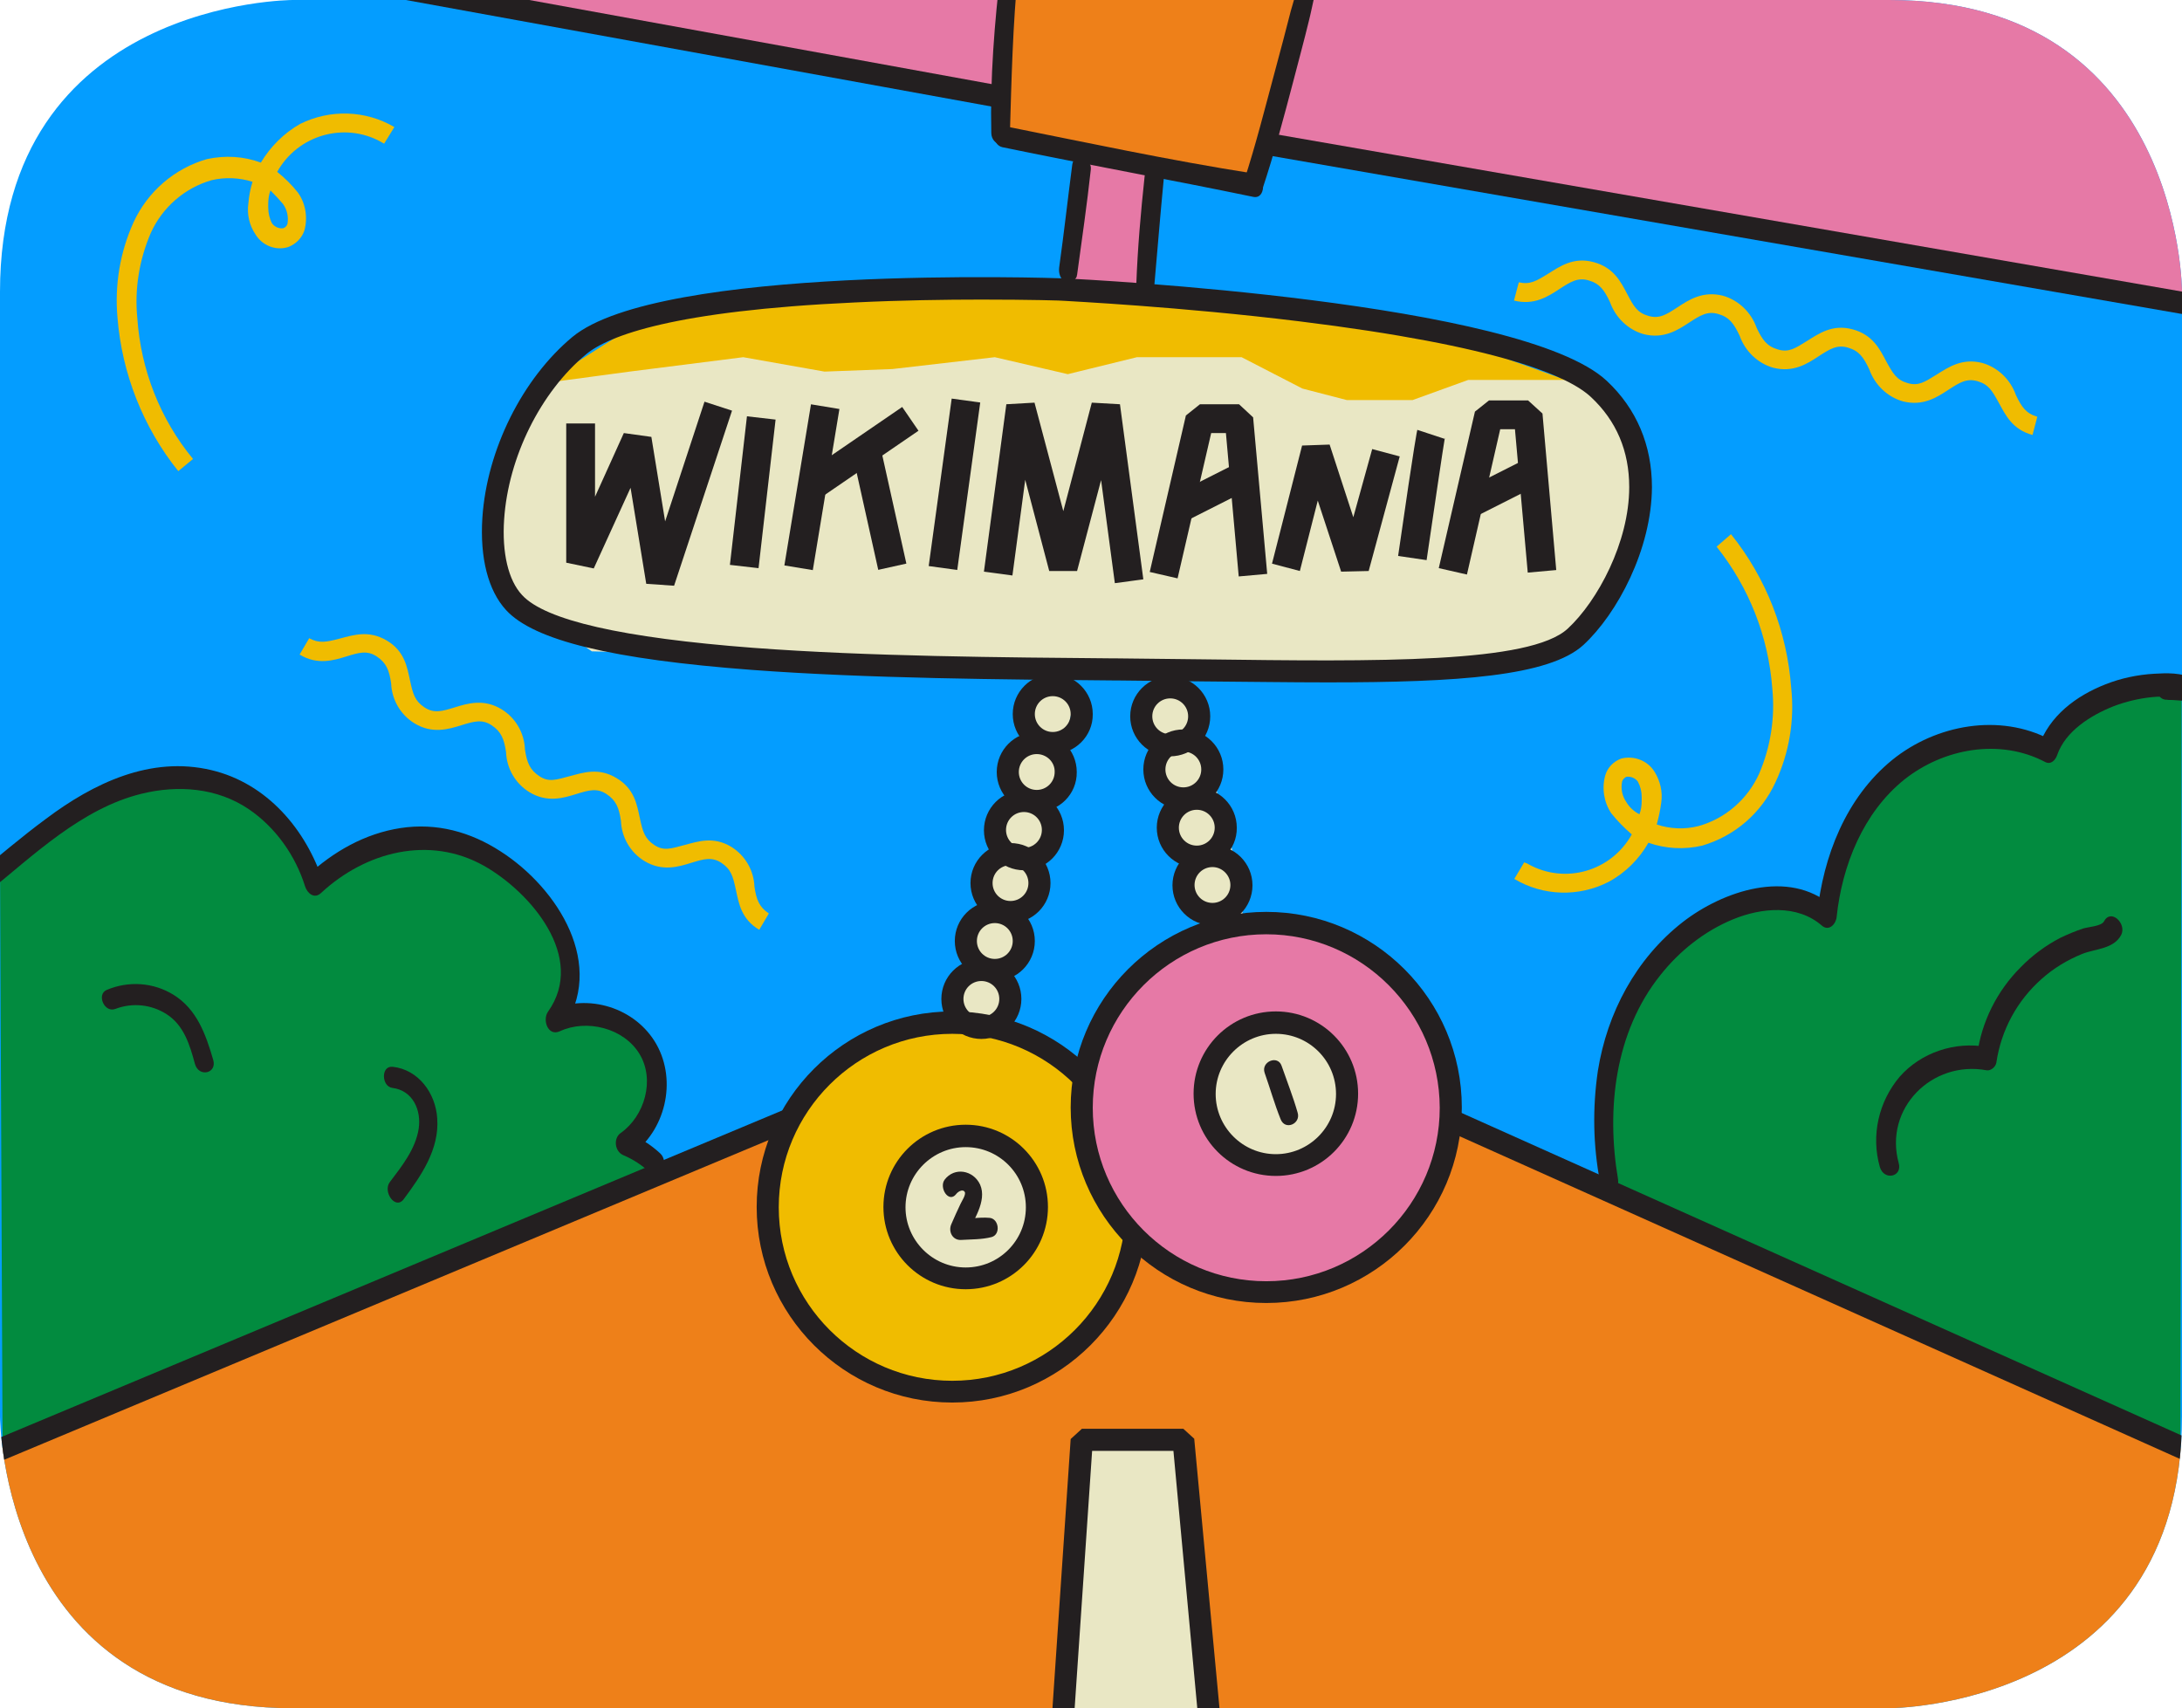 <?xml version="1.0" encoding="utf-8"?>
<!-- Generator: Adobe Illustrator 24.3.0, SVG Export Plug-In . SVG Version: 6.00 Build 0)  -->
<svg version="1.1" id="Layer_1" xmlns="http://www.w3.org/2000/svg" xmlns:xlink="http://www.w3.org/1999/xlink" x="0px" y="0px"
	 viewBox="0 0 681.7 533.7" style="enable-background:new 0 0 681.7 533.7;" xml:space="preserve">
<style type="text/css">
	.st0{fill:#E9E7C4;}
	.st1{clip-path:url(#SVGID_2_);}
	.st2{fill:#028B3F;}
	.st3{fill:#231F20;}
	.st4{fill:#6C2E0D;}
	.st5{fill:#0154D5;}
	.st6{fill:#F0BC00;}
	.st7{fill:#DC0816;}
	.st8{fill:#EAA765;}
	.st9{fill:#E679A6;}
	.st10{fill:#F2D2AF;}
	.st11{fill:#025BC7;}
	.st12{fill:#EE6807;}
	.st13{fill:#C4681F;}
	.st14{fill:#E7E5C2;}
	.st15{fill:#FF2000;stroke:#000000;stroke-width:15.362;stroke-miterlimit:10;}
	.st16{clip-path:url(#SVGID_4_);}
	.st17{clip-path:url(#SVGID_6_);}
	.st18{clip-path:url(#SVGID_8_);}
	.st19{fill:#5B1A0E;}
	.st20{clip-path:url(#SVGID_10_);}
	.st21{fill:#0491FF;}
	.st22{clip-path:url(#SVGID_12_);}
	.st23{fill:none;stroke:#5B1A0E;stroke-width:6.385;stroke-miterlimit:10;}
	.st24{clip-path:url(#SVGID_14_);}
	.st25{fill:#FFFFFF;}
	.st26{fill:none;stroke:#000000;stroke-width:0;stroke-linecap:round;stroke-linejoin:round;}
	.st27{clip-path:url(#SVGID_16_);fill:#F0BC00;}
	.st28{clip-path:url(#SVGID_18_);}
	.st29{clip-path:url(#SVGID_20_);fill:#028B3F;}
	.st30{clip-path:url(#SVGID_22_);}
	.st31{clip-path:url(#SVGID_24_);}
	.st32{clip-path:url(#SVGID_26_);}
	.st33{clip-path:url(#SVGID_28_);}
	.st34{clip-path:url(#SVGID_30_);}
	.st35{clip-path:url(#SVGID_32_);fill:#F0BC00;}
	.st36{clip-path:url(#SVGID_34_);fill:#DC0816;}
	.st37{clip-path:url(#SVGID_36_);}
	.st38{clip-path:url(#SVGID_38_);}
	.st39{clip-path:url(#SVGID_40_);}
	.st40{clip-path:url(#SVGID_42_);}
	.st41{fill:#1026B0;}
	.st42{clip-path:url(#SVGID_44_);}
	.st43{clip-path:url(#SVGID_46_);}
	.st44{clip-path:url(#SVGID_48_);}
	.st45{clip-path:url(#SVGID_50_);}
	.st46{clip-path:url(#SVGID_52_);}
	.st47{clip-path:url(#SVGID_54_);}
	.st48{clip-path:url(#SVGID_56_);}
	.st49{clip-path:url(#SVGID_58_);}
	.st50{clip-path:url(#SVGID_60_);fill:#5B1A0E;stroke:#000000;stroke-width:3.855;stroke-miterlimit:10;}
	.st51{clip-path:url(#SVGID_62_);}
	.st52{clip-path:url(#SVGID_64_);}
	.st53{clip-path:url(#SVGID_66_);}
	.st54{clip-path:url(#SVGID_68_);}
	.st55{clip-path:url(#SVGID_70_);fill:#028B3F;}
	.st56{clip-path:url(#SVGID_72_);}
	.st57{clip-path:url(#SVGID_74_);}
	.st58{clip-path:url(#SVGID_76_);}
	.st59{clip-path:url(#SVGID_78_);}
	.st60{clip-path:url(#SVGID_80_);}
	.st61{clip-path:url(#SVGID_82_);}
	.st62{clip-path:url(#SVGID_84_);}
	.st63{clip-path:url(#SVGID_86_);}
	.st64{clip-path:url(#SVGID_88_);}
	.st65{clip-path:url(#SVGID_90_);}
	.st66{clip-path:url(#SVGID_92_);}
	.st67{clip-path:url(#SVGID_94_);}
	.st68{clip-path:url(#SVGID_96_);}
	.st69{clip-path:url(#SVGID_98_);}
	.st70{clip-path:url(#SVGID_100_);fill:#E679A6;}
	.st71{clip-path:url(#SVGID_102_);fill:#1026B0;}
	.st72{clip-path:url(#SVGID_104_);}
	.st73{clip-path:url(#SVGID_106_);}
	.st74{clip-path:url(#SVGID_108_);}
	.st75{clip-path:url(#SVGID_110_);}
	.st76{clip-path:url(#SVGID_112_);}
	.st77{clip-path:url(#SVGID_114_);}
	.st78{clip-path:url(#SVGID_116_);}
	.st79{clip-path:url(#SVGID_118_);}
	.st80{clip-path:url(#SVGID_120_);fill:#F0BC00;}
	.st81{clip-path:url(#SVGID_122_);}
	.st82{clip-path:url(#SVGID_124_);}
	.st83{clip-path:url(#SVGID_126_);}
	.st84{clip-path:url(#SVGID_128_);fill:#E679A6;}
	.st85{clip-path:url(#SVGID_130_);}
	.st86{clip-path:url(#SVGID_132_);}
	.st87{clip-path:url(#SVGID_134_);}
	.st88{clip-path:url(#SVGID_136_);}
	.st89{clip-path:url(#SVGID_138_);}
	.st90{clip-path:url(#SVGID_140_);}
	.st91{clip-path:url(#SVGID_142_);}
	.st92{clip-path:url(#SVGID_144_);}
	.st93{clip-path:url(#SVGID_146_);}
	.st94{clip-path:url(#SVGID_148_);}
	.st95{clip-path:url(#SVGID_150_);}
	.st96{clip-path:url(#SVGID_152_);}
	.st97{clip-path:url(#SVGID_154_);}
	.st98{clip-path:url(#SVGID_156_);}
	.st99{clip-path:url(#SVGID_158_);}
	.st100{clip-path:url(#SVGID_160_);}
	.st101{clip-path:url(#SVGID_162_);}
	.st102{clip-path:url(#SVGID_164_);}
	.st103{clip-path:url(#SVGID_166_);}
	.st104{clip-path:url(#SVGID_168_);}
	.st105{clip-path:url(#SVGID_170_);}
	.st106{clip-path:url(#SVGID_172_);}
	.st107{clip-path:url(#SVGID_174_);}
	.st108{clip-path:url(#SVGID_176_);}
	.st109{clip-path:url(#SVGID_178_);}
	.st110{clip-path:url(#SVGID_180_);fill:#F0BC00;}
	.st111{clip-path:url(#SVGID_182_);}
	.st112{clip-path:url(#SVGID_184_);fill:#DC0816;}
	.st113{clip-path:url(#SVGID_186_);}
	.st114{clip-path:url(#SVGID_188_);}
	.st115{clip-path:url(#SVGID_190_);}
	.st116{clip-path:url(#SVGID_192_);}
	.st117{clip-path:url(#SVGID_194_);}
	.st118{clip-path:url(#SVGID_196_);}
	.st119{clip-path:url(#SVGID_198_);}
	.st120{clip-path:url(#SVGID_200_);}
	.st121{clip-path:url(#SVGID_202_);}
	.st122{clip-path:url(#SVGID_204_);}
	.st123{clip-path:url(#SVGID_206_);}
	.st124{clip-path:url(#SVGID_208_);}
	.st125{clip-path:url(#SVGID_210_);}
	.st126{clip-path:url(#SVGID_212_);}
	.st127{clip-path:url(#SVGID_214_);}
	.st128{clip-path:url(#SVGID_216_);fill:#F0BC00;}
	.st129{clip-path:url(#SVGID_218_);}
	.st130{clip-path:url(#SVGID_220_);}
	.st131{clip-path:url(#SVGID_222_);}
	.st132{clip-path:url(#SVGID_224_);}
	.st133{clip-path:url(#SVGID_226_);}
	.st134{clip-path:url(#SVGID_228_);}
	.st135{clip-path:url(#SVGID_230_);}
	.st136{clip-path:url(#SVGID_232_);}
	.st137{clip-path:url(#SVGID_234_);}
	.st138{clip-path:url(#SVGID_236_);}
	.st139{clip-path:url(#SVGID_238_);}
	.st140{clip-path:url(#SVGID_240_);}
	.st141{clip-path:url(#SVGID_242_);fill:#028B3F;}
	.st142{clip-path:url(#SVGID_244_);}
	.st143{clip-path:url(#SVGID_246_);}
	.st144{clip-path:url(#SVGID_248_);}
	.st145{clip-path:url(#SVGID_250_);}
	.st146{clip-path:url(#SVGID_252_);}
	.st147{clip-path:url(#SVGID_254_);}
	.st148{clip-path:url(#SVGID_256_);}
	.st149{clip-path:url(#SVGID_258_);}
	.st150{clip-path:url(#SVGID_260_);}
	.st151{clip-path:url(#SVGID_262_);}
	.st152{clip-path:url(#SVGID_264_);}
	.st153{clip-path:url(#SVGID_266_);}
	.st154{clip-path:url(#SVGID_268_);fill:#DC0816;}
	.st155{clip-path:url(#SVGID_270_);}
	.st156{clip-path:url(#SVGID_272_);}
	.st157{clip-path:url(#SVGID_274_);}
	.st158{clip-path:url(#SVGID_276_);}
	.st159{clip-path:url(#SVGID_278_);}
	.st160{clip-path:url(#SVGID_280_);}
	.st161{clip-path:url(#SVGID_282_);}
	.st162{clip-path:url(#SVGID_284_);}
	.st163{clip-path:url(#SVGID_286_);}
	.st164{clip-path:url(#SVGID_288_);}
	.st165{clip-path:url(#SVGID_290_);}
	.st166{clip-path:url(#SVGID_292_);}
	.st167{clip-path:url(#SVGID_294_);}
	.st168{clip-path:url(#SVGID_296_);}
	.st169{clip-path:url(#SVGID_298_);}
	.st170{fill:#EE8019;}
	.st171{clip-path:url(#SVGID_300_);fill:#E7E5C2;}
	.st172{clip-path:url(#SVGID_302_);fill:#E7E5C2;}
	.st173{clip-path:url(#SVGID_304_);fill:#E7E5C2;}
	.st174{clip-path:url(#SVGID_306_);fill:#E7E5C2;}
	.st175{clip-path:url(#SVGID_308_);fill:#E7E5C2;}
	.st176{clip-path:url(#SVGID_310_);fill:#E7E5C2;}
	.st177{clip-path:url(#SVGID_312_);fill:#E7E5C2;}
	.st178{clip-path:url(#SVGID_314_);fill:#E7E5C2;}
	.st179{clip-path:url(#SVGID_316_);fill:#E7E5C2;}
	.st180{clip-path:url(#SVGID_318_);fill:#E7E5C2;}
	.st181{clip-path:url(#SVGID_320_);fill:#E7E5C2;}
	.st182{clip-path:url(#SVGID_322_);fill:#E7E5C2;}
	.st183{clip-path:url(#SVGID_324_);fill:#1026B0;}
	.st184{clip-path:url(#SVGID_326_);}
	.st185{clip-path:url(#SVGID_328_);}
	.st186{clip-path:url(#SVGID_330_);}
	.st187{clip-path:url(#SVGID_332_);}
	.st188{clip-path:url(#SVGID_334_);}
	.st189{clip-path:url(#SVGID_336_);}
	.st190{clip-path:url(#SVGID_338_);}
	.st191{clip-path:url(#SVGID_340_);}
	.st192{clip-path:url(#SVGID_342_);}
	.st193{clip-path:url(#SVGID_344_);}
	.st194{clip-path:url(#SVGID_346_);}
	.st195{clip-path:url(#SVGID_348_);}
	.st196{clip-path:url(#SVGID_350_);}
	.st197{clip-path:url(#SVGID_352_);}
	.st198{clip-path:url(#SVGID_354_);}
	.st199{clip-path:url(#SVGID_356_);}
	.st200{clip-path:url(#SVGID_358_);}
	.st201{clip-path:url(#SVGID_360_);}
	.st202{clip-path:url(#SVGID_362_);}
	.st203{clip-path:url(#SVGID_364_);}
	.st204{clip-path:url(#SVGID_366_);fill:#F0BC00;}
	.st205{clip-path:url(#SVGID_368_);}
	.st206{clip-path:url(#SVGID_370_);fill:#5B1A0E;}
	.st207{clip-path:url(#SVGID_372_);fill:#C4681F;}
	.st208{clip-path:url(#SVGID_374_);}
	.st209{clip-path:url(#SVGID_376_);}
	.st210{clip-path:url(#SVGID_378_);}
	.st211{clip-path:url(#SVGID_380_);}
	.st212{clip-path:url(#SVGID_382_);}
	.st213{clip-path:url(#SVGID_384_);}
	.st214{clip-path:url(#SVGID_386_);}
	.st215{clip-path:url(#SVGID_388_);}
	.st216{clip-path:url(#SVGID_390_);}
	.st217{clip-path:url(#SVGID_392_);}
	.st218{clip-path:url(#SVGID_394_);}
	.st219{clip-path:url(#SVGID_396_);}
	.st220{clip-path:url(#SVGID_398_);}
	.st221{clip-path:url(#SVGID_400_);}
	.st222{clip-path:url(#SVGID_402_);}
	.st223{clip-path:url(#SVGID_404_);}
	.st224{clip-path:url(#SVGID_406_);}
	.st225{fill:#049DFF;}
	.st226{clip-path:url(#SVGID_408_);}
	.st227{clip-path:url(#SVGID_410_);}
	.st228{clip-path:url(#SVGID_412_);}
	.st229{clip-path:url(#SVGID_414_);}
	.st230{clip-path:url(#SVGID_416_);}
	.st231{fill:#E679A6;stroke:#000000;stroke-width:3.044;stroke-miterlimit:10;}
	.st232{clip-path:url(#SVGID_418_);}
	.st233{clip-path:url(#SVGID_420_);}
	.st234{clip-path:url(#SVGID_422_);}
	.st235{clip-path:url(#SVGID_424_);}
	.st236{clip-path:url(#SVGID_426_);}
	.st237{clip-path:url(#SVGID_428_);}
	.st238{clip-path:url(#SVGID_430_);}
	.st239{clip-path:url(#SVGID_432_);}
	.st240{clip-path:url(#SVGID_434_);}
	.st241{fill:#FF2000;}
	.st242{clip-path:url(#SVGID_436_);}
	.st243{clip-path:url(#SVGID_438_);}
	.st244{fill:#912EDB;}
	.st245{clip-path:url(#SVGID_440_);}
	.st246{clip-path:url(#SVGID_442_);}
	.st247{clip-path:url(#SVGID_444_);}
	.st248{clip-path:url(#SVGID_446_);}
	.st249{clip-path:url(#SVGID_448_);}
	.st250{clip-path:url(#SVGID_450_);}
	.st251{clip-path:url(#SVGID_452_);}
	.st252{clip-path:url(#SVGID_454_);}
	.st253{clip-path:url(#SVGID_456_);}
	.st254{clip-path:url(#SVGID_458_);}
	.st255{clip-path:url(#SVGID_460_);}
	.st256{clip-path:url(#SVGID_462_);}
	.st257{clip-path:url(#SVGID_464_);}
	.st258{clip-path:url(#SVGID_466_);}
	.st259{clip-path:url(#SVGID_468_);}
	.st260{clip-path:url(#SVGID_470_);}
	.st261{clip-path:url(#SVGID_472_);}
	.st262{clip-path:url(#SVGID_474_);}
	.st263{clip-path:url(#SVGID_476_);}
	.st264{clip-path:url(#SVGID_478_);}
	.st265{clip-path:url(#SVGID_480_);}
	.st266{clip-path:url(#SVGID_482_);}
	.st267{clip-path:url(#SVGID_484_);}
	.st268{clip-path:url(#SVGID_486_);}
	.st269{clip-path:url(#SVGID_488_);}
	.st270{clip-path:url(#SVGID_490_);}
	.st271{clip-path:url(#SVGID_492_);}
	.st272{clip-path:url(#SVGID_494_);}
	.st273{clip-path:url(#SVGID_496_);}
	.st274{clip-path:url(#SVGID_498_);}
	.st275{clip-path:url(#SVGID_500_);}
	.st276{clip-path:url(#SVGID_502_);}
	.st277{fill:#E679A6;stroke:#000000;stroke-width:9.047;stroke-miterlimit:10;}
	.st278{clip-path:url(#SVGID_504_);}
	.st279{fill:#EABD94;}
	.st280{fill:#E2A776;}
	.st281{clip-path:url(#SVGID_506_);}
	.st282{clip-path:url(#SVGID_508_);}
	.st283{fill:#CA681F;}
	.st284{clip-path:url(#SVGID_510_);}
	.st285{fill:none;}
	.st286{fill:#711C13;}
	.st287{fill:#F4CAAE;}
	.st288{clip-path:url(#SVGID_512_);}
	.st289{clip-path:url(#SVGID_514_);}
	.st290{clip-path:url(#SVGID_516_);}
	.st291{clip-path:url(#SVGID_518_);}
	.st292{clip-path:url(#SVGID_520_);}
	.st293{clip-path:url(#SVGID_522_);}
	.st294{fill:#A85E26;}
	.st295{clip-path:url(#SVGID_524_);}
	.st296{fill:#F2B87E;}
	.st297{fill:#995E28;}
	.st298{clip-path:url(#SVGID_526_);}
	.st299{clip-path:url(#SVGID_528_);}
	.st300{fill:#E6E4C1;}
	.st301{fill:#049CFF;}
	.st302{fill:#DB0816;}
	.st303{clip-path:url(#SVGID_530_);}
	.st304{fill:#DE2C71;}
	.st305{fill:#E89C1F;}
	.st306{fill:none;stroke:#000000;stroke-width:7.819;stroke-miterlimit:10;}
	.st307{clip-path:url(#SVGID_532_);}
	.st308{fill:#263238;}
	.st309{fill:#EBEBEB;}
	.st310{fill:#E59D6C;}
	.st311{stroke:#000000;stroke-width:0.977;stroke-miterlimit:10;}
	.st312{clip-path:url(#SVGID_534_);}
	.st313{clip-path:url(#SVGID_536_);}
	.st314{fill:#76320A;}
	.st315{clip-path:url(#SVGID_538_);}
	.st316{fill:#602609;}
	.st317{fill:#726658;}
	.st318{clip-path:url(#SVGID_540_);}
	.st319{fill:#F69225;}
	.st320{fill:#EFEDCA;}
	.st321{fill:#561309;}
	.st322{fill:#CA6820;}
	.st323{fill:#893E13;}
	.st324{fill:#F5A67D;}
	.st325{fill:#008B3F;}
	.st326{fill:#F7B821;}
	.st327{fill:#020304;}
</style>
<g>
	<g id="BG-11">
		<path class="st225" d="M91.5,533.7h498.7c0,0,91.5,0,91.5-91.2V91.2c0,0,0-91.2-91.5-91.2H91.5C91.5,0,0,0,0,91.2v351.3
			C0,442.5,0,533.7,91.5,533.7z"/>
	</g>
	<g id="BG_Kopie_5">
		<g>
			<g>
				<defs>
					<path id="SVGID_517_" d="M91.5,533.7h498.7c0,0,91.5,0,91.5-91.2V91.2c0,0,0-91.2-91.5-91.2H91.5C91.5,0,0,0,0,91.2v351.3
						C0,442.5,0,533.7,91.5,533.7z"/>
				</defs>
				<clipPath id="SVGID_2_">
					<use xlink:href="#SVGID_517_"  style="overflow:visible;"/>
				</clipPath>
				<g class="st1">
					<polygon class="st2" points="681.6,214.7 657.5,215.8 639.8,234.7 609.2,232.1 580.9,254.5 570.7,286.2 551.5,280.9 
						525.8,292.5 504,327 500.9,374.7 681.2,452.2 					"/>
					<polygon class="st2" points="0,268.4 49.2,243.3 78.1,249.1 97.3,273.6 133.8,261.7 162.5,274.5 177.2,296.5 177.2,317.5 
						193.7,319.5 205.2,336.6 198.5,354.9 205.2,366.8 0.8,452.2 					"/>
					<polygon class="st9" points="133.8,-2.3 232.7,14.1 314.7,30.7 309.2,-25.9 					"/>
					<path class="st9" d="M410.3-11.1L395.5,45l298,51.6c0,0-2.3-57-23.3-80.4c-17-18.9-45.8-33.4-70.1-35.3
						C587.9-20.1,410.3-11.1,410.3-11.1z"/>
					<polygon class="st170" points="315.3,-9.6 312.5,41.9 391.5,57.9 410.3,-11.1 					"/>
					<polygon class="st9" points="338,47.7 333,90.5 357.8,92.1 360.6,50.3 					"/>
					<polygon class="st6" points="226,94.4 344.5,89.4 444.2,102.6 500.9,122.9 512.6,151.1 504.8,181.6 488.3,201.7 414.8,209.8 
						266.2,207.6 181.4,198.1 158,184.6 153.9,157.6 169.9,119.7 202.9,98.7 					"/>
					<path class="st170" d="M681.2,452.2L453.9,350.3l-12.6,26.8l-32.7,26.5l-32.3-2.4l-19.9-12.9l-15.7,26.8l-25.1,16.7h-36.2
						l-21.9-13.1l-17.7-23.9l4.6-44.5L0.7,452.1c0,0,0.2,68.9,21.9,81.5c47.2,27.3,207.5,9.8,302,9.8c94.6,0,292.4,6.9,318.4-3.3
						C691.4,521.4,681.2,452.2,681.2,452.2z"/>
					<polygon class="st0" points="331.2,549 338,449.8 369.7,449.8 379.6,556.2 					"/>
					<polygon class="st0" points="166.9,126.9 508.6,171.1 511.1,140.3 495.9,118.7 458.7,118.7 441.3,125 420.8,125 406.9,121.4 
						387.9,111.6 355.2,111.6 333.6,116.9 310.8,111.6 278.8,115.3 257.6,116.1 232.2,111.6 196.7,116.1 169.9,119.7 					"/>
					<polygon class="st0" points="155.7,151.1 158,184.6 184.9,203.5 414.8,209.8 485.3,205 506.9,177.2 509.6,158.8 208.8,125 
						169.9,119.7 					"/>
					<polygon class="st0" points="363.6,213 355.2,223.8 363.6,248.2 376.4,291.7 388.7,290 386.8,272.3 381.9,254.3 378.5,240.4 
						374.6,223.1 					"/>
					<polygon class="st0" points="323.4,213.5 296.7,319 312.3,321.4 336.7,214.2 					"/>
					
						<rect x="-23.3" y="400" transform="matrix(0.923 -0.386 0.386 0.923 -146.469 76.624)" class="st3" width="282.2" height="6.9"/>
					
						<rect x="568.4" y="270.3" transform="matrix(0.409 -0.913 0.913 0.409 -30.081 760.339)" class="st3" width="6.9" height="266.1"/>
					<g>
						<circle class="st6" cx="297.5" cy="377.1" r="57.6"/>
						<path class="st3" d="M297.5,438.2c-33.7,0-61.1-27.4-61.1-61.1c0-33.7,27.4-61.1,61.1-61.1s61.1,27.4,61.1,61.1
							C358.6,410.8,331.2,438.2,297.5,438.2z M297.5,323c-29.9,0-54.2,24.3-54.2,54.2s24.3,54.2,54.2,54.2
							c29.9,0,54.2-24.3,54.2-54.2C351.7,347.3,327.4,323,297.5,323z"/>
					</g>
					<g>
						<circle class="st9" cx="395.6" cy="346" r="57.6"/>
						<path class="st3" d="M395.6,407.1c-33.7,0-61.1-27.4-61.1-61.1s27.4-61.1,61.1-61.1s61.1,27.4,61.1,61.1
							S429.3,407.1,395.6,407.1z M395.6,291.9c-29.9,0-54.2,24.3-54.2,54.2s24.3,54.2,54.2,54.2c29.9,0,54.2-24.3,54.2-54.2
							C449.7,316.2,425.4,291.9,395.6,291.9z"/>
					</g>
					<g>
						<circle class="st0" cx="301.7" cy="377.1" r="22.2"/>
						<path class="st3" d="M301.7,402.8c-14.2,0-25.7-11.5-25.7-25.7s11.5-25.7,25.7-25.7s25.7,11.5,25.7,25.7
							C327.4,391.3,315.9,402.8,301.7,402.8z M301.7,358.4c-10.3,0-18.8,8.4-18.8,18.8c0,10.3,8.4,18.8,18.8,18.8
							s18.8-8.4,18.8-18.8S312.1,358.4,301.7,358.4z"/>
					</g>
					<g>
						<circle class="st0" cx="398.6" cy="341.7" r="22.2"/>
						<path class="st3" d="M398.6,367.4c-14.2,0-25.7-11.5-25.7-25.7s11.5-25.7,25.7-25.7s25.7,11.5,25.7,25.7
							S412.8,367.4,398.6,367.4z M398.6,323c-10.3,0-18.8,8.4-18.8,18.8c0,10.3,8.4,18.8,18.8,18.8c10.3,0,18.8-8.4,18.8-18.8
							S409,323,398.6,323z"/>
					</g>
					<path class="st3" d="M306.6,324.6c-6.9,0-12.5-5.6-12.5-12.5s5.6-12.5,12.5-12.5s12.5,5.6,12.5,12.5
						C319.1,319,313.5,324.6,306.6,324.6z M306.6,306.5c-3.1,0-5.6,2.5-5.6,5.6s2.5,5.6,5.6,5.6s5.6-2.5,5.6-5.6
						S309.7,306.5,306.6,306.5z"/>
					<path class="st3" d="M310.8,306.5c-6.9,0-12.5-5.6-12.5-12.5s5.6-12.5,12.5-12.5s12.5,5.6,12.5,12.5S317.7,306.5,310.8,306.5z
						 M310.8,288.4c-3.1,0-5.6,2.5-5.6,5.6s2.5,5.6,5.6,5.6s5.6-2.5,5.6-5.6C316.4,290.9,313.9,288.4,310.8,288.4z"/>
					<path class="st3" d="M315.7,288.4c-6.9,0-12.5-5.6-12.5-12.5s5.6-12.5,12.5-12.5s12.5,5.6,12.5,12.5S322.6,288.4,315.7,288.4z
						 M315.7,270.3c-3.1,0-5.6,2.5-5.6,5.6s2.5,5.6,5.6,5.6s5.6-2.5,5.6-5.6S318.8,270.3,315.7,270.3z"/>
					<path class="st3" d="M319.9,271.9c-6.9,0-12.5-5.6-12.5-12.5s5.6-12.5,12.5-12.5s12.5,5.6,12.5,12.5S326.8,271.9,319.9,271.9z
						 M319.9,253.7c-3.1,0-5.6,2.5-5.6,5.6s2.5,5.6,5.6,5.6s5.6-2.5,5.6-5.6S323,253.7,319.9,253.7z"/>
					<path class="st3" d="M323.9,253.7c-6.9,0-12.5-5.6-12.5-12.5s5.6-12.5,12.5-12.5s12.5,5.6,12.5,12.5
						C336.5,248.1,330.9,253.7,323.9,253.7z M323.9,235.6c-3.1,0-5.6,2.5-5.6,5.6s2.5,5.6,5.6,5.6s5.6-2.5,5.6-5.6
						C329.6,238.1,327,235.6,323.9,235.6z"/>
					<path class="st3" d="M328.9,235.6c-6.9,0-12.5-5.6-12.5-12.5s5.6-12.5,12.5-12.5s12.5,5.6,12.5,12.5
						C341.5,230,335.8,235.6,328.9,235.6z M328.9,217.5c-3.1,0-5.6,2.5-5.6,5.6s2.5,5.6,5.6,5.6s5.6-2.5,5.6-5.6
						S332,217.5,328.9,217.5z"/>
					<path class="st3" d="M378.8,289.1c-6.9,0-12.5-5.6-12.5-12.5s5.6-12.5,12.5-12.5s12.5,5.6,12.5,12.5
						C391.3,283.5,385.7,289.1,378.8,289.1z M378.8,270.9c-3.1,0-5.6,2.5-5.6,5.6s2.5,5.6,5.6,5.6s5.6-2.5,5.6-5.6
						C384.4,273.5,381.9,270.9,378.8,270.9z"/>
					<path class="st3" d="M373.9,271.1c-6.9,0-12.5-5.6-12.5-12.5s5.6-12.5,12.5-12.5s12.5,5.6,12.5,12.5
						C386.5,265.5,380.8,271.1,373.9,271.1z M373.9,253c-3.1,0-5.6,2.5-5.6,5.6s2.5,5.6,5.6,5.6s5.6-2.5,5.6-5.6S377,253,373.9,253z
						"/>
					<path class="st3" d="M369.7,252.9c-6.9,0-12.5-5.6-12.5-12.5s5.6-12.5,12.5-12.5s12.5,5.6,12.5,12.5S376.6,252.9,369.7,252.9z
						 M369.7,234.8c-3.1,0-5.6,2.5-5.6,5.6s2.5,5.6,5.6,5.6s5.6-2.5,5.6-5.6S372.8,234.8,369.7,234.8z"/>
					<path class="st3" d="M365.6,236.3c-6.9,0-12.5-5.6-12.5-12.5s5.6-12.5,12.5-12.5s12.5,5.6,12.5,12.5
						C378.1,230.7,372.5,236.3,365.6,236.3z M365.6,218.2c-3.1,0-5.6,2.5-5.6,5.6s2.5,5.6,5.6,5.6s5.6-2.5,5.6-5.6
						S368.7,218.2,365.6,218.2z"/>
					<path class="st3" d="M414.8,213.2c-11.9,0-24.8-0.2-38.6-0.3c-8.7-0.1-17.7-0.2-26.9-0.3h-1.1c-34.4-0.3-77.2-0.6-113.3-3.3
						c-43.7-3.3-68.1-9.2-76.8-18.7c-5.6-6.1-8.2-16.3-7.4-28.8c1.4-21.3,12.5-43.5,28.1-56.5C206,82.7,328,86.8,333.2,87l0,0
						c5.8,0.3,142.2,7.1,168.8,32c9.3,8.7,14.1,20.1,14.1,33.2c-0.1,19.4-10.8,39.5-21.4,49.3C484,211.3,455.3,213.2,414.8,213.2z
						 M306.6,93.6c-11.3,0-25.2,0.2-39.6,0.9c-56.4,2.6-76.8,10.3-83.9,16.2c-14.2,11.8-24.3,32.1-25.6,51.6
						c-0.7,10.4,1.3,19,5.6,23.6c7.2,7.9,31.5,13.4,72.2,16.5c35.8,2.7,78.5,3,112.8,3.3h1.1c9.2,0.1,18.2,0.2,26.9,0.3
						c54.7,0.7,101.9,1.3,113.7-9.6c9.3-8.6,19.2-27,19.2-44.2c0-11.3-4-20.7-11.9-28.1c-7-6.6-28.6-16-91.1-23.7
						c-37.4-4.6-72.2-6.3-73.3-6.4C332.3,93.9,321.9,93.6,306.6,93.6z"/>
					<path class="st3" d="M336.5,85.9c1.5-11,3.1-22,4.3-33c0.4-3.5-5.3-5.4-5.8-1.5c-1.4,10.7-2.6,21.5-4.1,32.2
						c-0.2,1.7,0.3,3.7,2,4.4c1.4,0.5,2.9-0.2,3.5-1.6C336.4,86.2,336.4,86.1,336.5,85.9L336.5,85.9z"/>
					<path class="st3" d="M360.6,89.6c1-11.3,1.9-22.6,3-33.9c0.4-4.2-5.5-5.1-6-0.6c-1.2,11.3-2.2,22.6-2.6,33.9
						C354.9,93,360.2,93.8,360.6,89.6L360.6,89.6z"/>
					<path class="st3" d="M312.7-9.9c-2,16.9-3.4,34.4-3,51.5c0.1,4.1,5.7,5.1,5.8,0.6c0.5-17.2,0.9-34.4,2.6-51.5
						C318.4-13.1,313.1-13.9,312.7-9.9L312.7-9.9z"/>
					<path class="st3" d="M394.4,59.1c3.7-11.1,6.7-22.5,9.7-33.9c1.6-6.2,3.3-12.4,4.8-18.6c1.3-5.1,2.1-10.8,4-15.6
						c1.9-4.6-5-8-5.6-3.3c-0.7,5.2-2.6,10.5-4,15.6c-1.6,6.3-3.3,12.7-5,19c-3.1,11.5-6,23.1-9.7,34.4
						C387.5,60.4,392.9,63.3,394.4,59.1L394.4,59.1z"/>
					<path class="st3" d="M313.2,46c26.1,5.4,52.3,10.1,78.3,15.5c4.1,0.9,4.1-6.7,0.1-7.3c-26.2-4.1-52.3-9.7-78.3-14.9
						C309.5,38.6,309.7,45.3,313.2,46L313.2,46z"/>
					<path class="st3" d="M505.5,368.4c-3.7-21.9-1-45.9,13.2-63.7c6-7.6,13.8-13.8,22.8-17.5c8.8-3.6,20-4.7,27.7,2
						c2.2,1.9,4.4-0.5,4.6-2.7c1.7-16.1,8.3-32.6,21.1-42.9c12.3-9.8,29.9-13,44.1-5.5c1.8,0.9,3.2-0.7,3.7-2.2
						c2.6-7.5,10.5-12.4,17.5-15.2c3.9-1.5,8.1-2.5,12.2-2.9c2-0.2,4-0.2,6,0c0.8,0.1,1.6,0.2,2.4,0.3c0.8,0.1,2.8,1.1,1.3,0
						l-0.7-5.8c0.8-1.1,1.9-0.4,0.5-0.7c-0.8-0.1-1.7-0.1-2.5-0.1c-1.3-0.1-2.5-0.1-3.8,0c-3.7,0.5-2.2,7.6,1.6,7.1
						c-0.6,0.1,1.1,0.1,1.5,0.1c0.9,0.1,1.9,0.1,2.8,0.2c1.3,0,3.3,0.4,4.2-0.9c1.2-1.7,1.1-4.5-0.7-5.8c-3-2.2-8.5-1.9-12-1.7
						c-5.2,0.3-10.4,1.4-15.2,3.3c-9.2,3.6-17.6,9.9-20.9,19.5l3.7-2.2c-15.9-8.4-35.8-4.7-49.4,6.3c-14.5,11.8-21.6,30.1-23.5,48.3
						l4.6-2.7c-13.5-11.7-34.1-4.6-46.6,5.1c-14.6,11.4-23.6,28.3-26.5,46.5c-1.7,11.6-1.5,23.3,0.7,34.8
						C500.6,373.9,506.2,372.6,505.5,368.4L505.5,368.4z"/>
					<path class="st3" d="M593.2,363.4c-4.7-17.1,10.4-32.2,27.5-29c1.3,0.2,2.8-1.1,3-2.4c1.5-10.2,6.5-19.4,14.2-26.2
						c3.7-3.3,8-5.9,12.7-7.8c4.1-1.6,9.8-1.5,12.1-5.9c1.8-3.5-3.2-8.4-5.4-4.2c-0.8,1.5-5,1.7-6.5,2.2c-2.4,0.8-4.8,1.8-7.1,2.9
						c-4.6,2.4-8.8,5.5-12.4,9.2c-7.4,7.4-12.2,17-13.6,27.3l3-2.4c-9.9-1.8-20.5,1.7-27.2,9.3c-6.6,7.8-9,18.4-6.2,28.2
						C588.6,369,594.4,367.7,593.2,363.4L593.2,363.4z"/>
					<path class="st3" d="M-4.1,279c14.6-11.8,29.6-26.4,48.3-31c11.4-2.8,23.6-1.9,33.5,4.8c8.4,5.7,14.6,14.5,17.6,24.1
						c0.7,2.2,2.9,4.1,5,2.1c13.9-12.9,33.8-18.1,50.9-8.5c14.5,8.2,32.1,28.6,20,45.6c-1.8,2.6,0,7.8,3.7,6.1
						c8.4-3.9,20-1,24.9,7.1s1.6,19.4-5.9,24.7c-2.3,1.6-1.9,5.7,0.8,6.9c3.1,1.3,6,3.2,8.4,5.5c3.5,3.2,6.1-3.5,3.1-6.1
						c-2.9-2.7-6.3-4.8-9.9-6.3l0.8,6.9c10.7-7.5,14.5-23,8-34.6c-6.5-11.5-21.4-16.1-33.3-10.6l3.7,6.1
						c14.3-20.1-1.3-44.4-19.1-55.8c-9.4-6.1-20-9-31.2-7.3s-21.1,7.4-29.2,14.9l5,2.1c-5.3-16.5-17.6-31-35-35.1
						c-19-4.5-36.8,4.1-51.6,15.2c-7.6,5.6-14.8,11.8-22.1,17.7C-10,275.3-6.8,281.2-4.1,279L-4.1,279z"/>
					<path class="st3" d="M36.1,315.2c5.3-2,11.2-1.4,16,1.7c5.4,3.5,7.2,9.6,8.8,15.5c1.2,4.3,7,3,5.7-1.3
						c-2.3-7.9-5.1-15.8-12.4-20.3c-6.3-3.9-14.1-4.4-20.9-1.5C30.1,310.7,32.6,316.6,36.1,315.2L36.1,315.2z"/>
					<path class="st3" d="M122.6,339.9c6.4,0.8,9.1,7,8.2,12.8c-1,6.3-5.2,11.6-9,16.6c-2.3,3,1.7,8.8,4.3,5.4
						c5.5-7.4,11.2-15.6,10.5-25.3c-0.5-7.8-5.8-15.2-13.9-16.1C118.9,332.9,119.2,339.5,122.6,339.9L122.6,339.9z"/>
					
						<rect x="200.6" y="-101.8" transform="matrix(0.179 -0.984 0.984 0.179 157.068 209.429)" class="st3" width="6.9" height="224.7"/>
					
						<rect x="541" y="-80.6" transform="matrix(0.171 -0.985 0.985 0.171 381.972 595.011)" class="st3" width="6.9" height="302.4"/>
					<polygon class="st3" points="210.6,183 201.9,182.4 197,152.4 185.5,177.6 176.9,175.8 176.9,132.3 185.9,132.3 185.9,155.2 
						194.9,135.3 203.5,136.5 207.8,162.9 220.1,125.5 228.7,128.3 					"/>
					
						<rect x="211.7" y="149.3" transform="matrix(0.114 -0.994 0.994 0.114 55.5 369.896)" class="st3" width="46.7" height="9"/>
					
						<rect x="228" y="147.8" transform="matrix(0.163 -0.987 0.987 0.163 62.011 377.601)" class="st3" width="51" height="9"/>
					
						<rect x="250.1" y="137" transform="matrix(0.825 -0.565 0.565 0.825 -32.891 176.677)" class="st3" width="37.6" height="9"/>
					
						<rect x="270.2" y="139.8" transform="matrix(0.976 -0.217 0.217 0.976 -27.872 63.334)" class="st3" width="9" height="37.8"/>
					
						<rect x="271.7" y="146.8" transform="matrix(0.136 -0.991 0.991 0.136 107.714 426.144)" class="st3" width="52.8" height="9"/>
					<polygon class="st3" points="348.3,182.2 344,150 336.5,178.4 327.8,178.4 320.3,149.9 316.3,179.8 307.4,178.6 314.4,126.3 
						323.2,125.8 332.2,159.7 341.1,125.8 349.9,126.3 357.2,181 					"/>
					<polygon class="st3" points="367.9,180.7 359.2,178.7 370.5,129.8 374.9,126.3 387.1,126.3 391.5,130.4 395.9,179.3 387,180.1 
						383,135.3 378.4,135.3 					"/>
					
						<rect x="367.4" y="149.2" transform="matrix(0.892 -0.451 0.451 0.892 -28.606 187.42)" class="st3" width="22.7" height="9"/>
					<polygon class="st3" points="458.3,179.5 449.5,177.5 460.8,128.6 465.2,125.1 477.4,125.1 481.9,129.2 486.2,178.1 
						477.3,178.9 473.3,134.1 468.7,134.1 					"/>
					
						<rect x="457.4" y="148" transform="matrix(0.892 -0.451 0.451 0.892 -18.39 227.952)" class="st3" width="22.7" height="9"/>
					<polygon class="st3" points="419,178.6 411.7,156.4 406.1,178.4 397.4,176.1 406.8,139.2 415.4,138.9 422.8,161.6 428.7,140.3 
						437.3,142.6 427.6,178.4 					"/>
					<path class="st3" d="M445.7,175l-8.9-1.3c5.4-37.5,5.9-38.9,6-39.4l8.5,2.8c0-0.1,0-0.1,0.1-0.3
						C451,138.9,447.7,161.3,445.7,175z"/>
					<polygon class="st3" points="334.2,556.4 327.3,556 334.5,449.6 338,446.4 369.7,446.4 373.1,449.5 382.4,548.7 375.5,549.3 
						366.6,453.3 341.2,453.3 					"/>
					<path class="st3" d="M298.7,373.1c0.4-0.6,2-1.8,2.7-0.7c0.5,0.8-1,3-1.3,3.7c-1,2.1-2,4.3-2.9,6.4c-1,2.3,0.4,5,3,4.9
						c3.1-0.2,6.5-0.1,9.6-0.9c2.9-0.8,2.3-5.7-0.6-6c-3.4-0.3-7,0.4-10.4,0.7l3,4.9c2.1-4.5,6.7-10.8,4.4-16
						c-2.1-4.5-8-5.6-11.1-1.5C293.3,371.1,296.4,376,298.7,373.1L298.7,373.1z"/>
					<path class="st3" d="M395.1,335.2c1.7,4.8,3.1,9.8,5,14.5c1.4,3.6,6.4,1.4,5.3-2.1c-1.4-4.9-3.3-9.7-5-14.6
						C399.2,329.5,393.9,331.7,395.1,335.2z"/>
					<path class="st6" d="M96.6,199.4l-3,5.1c5.6,3.4,10.7,1.8,14.6,0.6s6.5-2,9.5,0s3.9,4.3,4.5,8.4c0.2,5.1,2.9,9.8,7.3,12.5
						c5.6,3.4,10.7,1.8,14.6,0.6s6.5-2,9.5,0s3.9,4.3,4.5,8.4c0.2,5.1,2.9,9.8,7.3,12.5c5.6,3.4,10.7,1.8,14.6,0.6s6.5-2,9.5,0
						s3.9,4.3,4.5,8.4c0.2,5.1,2.9,9.8,7.3,12.5c5.6,3.4,10.7,1.8,14.6,0.6s6.5-2,9.5,0s3.6,4.2,4.5,8.4s1.7,9.2,7.3,12.5l3-5.1
						c-3-2-3.9-4.3-4.5-8.4c-0.2-5.1-2.9-9.7-7.2-12.4c-5.6-3.4-10.4-1.7-14.6-0.6c-4.2,1.1-6.5,2-9.5,0s-3.6-4.2-4.5-8.4
						s-1.7-9.2-7.3-12.5c-5.6-3.4-10.4-1.7-14.6-0.6c-4.2,1.1-6.5,2-9.5,0s-3.9-4.3-4.5-8.4c-0.2-5.1-2.9-9.8-7.3-12.5
						c-5.6-3.4-10.7-1.8-14.6-0.6s-6.5,2-9.5,0s-3.6-4.2-4.5-8.4s-1.7-9.2-7.3-12.5s-10.4-1.7-14.6-0.6
						C102,200.6,99.7,201.1,96.6,199.4z"/>
					<path class="st6" d="M474.5,88.2l-1.5,5.7c6.3,1.6,10.7-1.3,14.2-3.6c3.4-2.2,5.7-3.7,9.1-2.7c3.5,1,4.9,3,6.7,6.8
						c1.7,4.8,5.6,8.6,10.5,10c6.3,1.6,10.7-1.3,14.2-3.6c3.4-2.2,5.7-3.7,9.1-2.7c3.5,1,4.9,3,6.7,6.8c1.7,4.8,5.6,8.6,10.5,10
						c6.3,1.6,10.7-1.3,14.2-3.6c3.4-2.2,5.7-3.7,9.1-2.7c3.5,1,4.9,3,6.7,6.8c1.7,4.8,5.6,8.6,10.5,10c6.3,1.6,10.7-1.3,14.2-3.6
						c3.4-2.2,5.7-3.7,9.1-2.7c3.5,1,4.6,3,6.7,6.8s4.2,8.3,10.5,10l1.5-5.7c-3.5-1-4.9-3-6.7-6.8c-1.7-4.8-5.6-8.6-10.5-10
						c-6.3-1.6-10.5,1.3-14.2,3.6c-3.7,2.3-5.7,3.7-9.1,2.7c-3.5-1-4.6-3-6.7-6.8c-2-3.8-4.2-8.3-10.5-10s-10.5,1.3-14.2,3.6
						c-3.7,2.3-5.7,3.7-9.1,2.7c-3.5-1-4.9-3-6.7-6.8c-1.7-4.8-5.6-8.6-10.5-10c-6.3-1.6-10.7,1.3-14.2,3.6s-5.7,3.7-9.1,2.7
						c-3.5-1-4.6-3-6.6-6.8s-4.2-8.3-10.5-10s-10.5,1.3-14.2,3.6S478,89,474.5,88.2z"/>
					<path class="st6" d="M553.7,215.1c0.9,9.1-0.5,18.2-4.1,26.6c-3.6,8-10.6,14.1-19,16.4c-4.3,1.1-8.8,0.9-13-0.5
						c0.6-2.2,1.1-4.5,1.4-6.8c0.5-3.4-0.3-6.8-2.1-9.7c-2.2-3.5-6.4-5.1-10.4-4.1c-2.4,0.9-4.3,2.8-5,5.3c-1.1,4-0.4,8.4,1.9,11.8
						c1.9,2.4,4.1,4.6,6.4,6.6c-6.4,11.5-20.8,15.7-32.3,9.3l0,0l-0.2-0.1c-0.3-0.3-0.8-0.2-1.1-0.5l-3.1,5.2
						c9,5.4,20.2,5.7,29.5,0.9c5.2-2.8,9.5-7.1,12.4-12.2c5.4,1.9,11.2,2.2,16.8,0.9c10.2-3,18.5-10.2,22.9-19.8
						c4.3-9.2,6-19.4,4.9-29.6c-1.3-17.5-7.8-34.2-18.8-47.9l-4.5,3.9C546.5,183.6,552.5,199,553.7,215.1z M508.1,250.6
						c-1.3-1.9-1.8-4.2-1.3-6.5c0.2-0.6,0.7-1.1,1.3-1.4c1.4-0.2,2.8,0.4,3.6,1.5c0.8,1.5,1.2,3.1,1.2,4.8v1.1c0,1.5-0.2,3-0.7,4.3
						C510.6,253.6,509.1,252.3,508.1,250.6L508.1,250.6z"/>
					<path class="st6" d="M42.9,99.4c-0.9-9.1,0.6-18.2,4.2-26.6c3.6-8,10.6-14.1,19-16.5c4.2-1,8.7-0.8,12.8,0.5
						c-0.7,2.2-1.1,4.4-1.3,6.7c-0.5,3.4,0.3,6.9,2.2,9.7c2.1,3.5,6.3,5.2,10.2,4c2.4-0.9,4.3-2.8,5.1-5.2c1.1-4,0.4-8.4-2-11.8
						c-1.9-2.4-4.1-4.6-6.5-6.5C93,42.2,107.5,38,119,44.3c0.2,0.2,0.8,0.4,1,0.6l3.2-5.2c-9-5.3-20.1-5.6-29.4-1
						c-5.1,2.9-9.3,7.1-12.3,12.1c-5.4-2-11.2-2.3-16.8-1.1c-10.2,2.9-18.6,10.2-23,19.8c-4.2,9.3-5.9,19.5-5,29.7
						c1.4,17.5,8,34.3,19,48l4.6-3.8C50,130.9,44,115.5,42.9,99.4z M88.4,63.7c1.3,1.8,1.8,4.1,1.4,6.3c-0.2,0.6-0.7,1.1-1.3,1.3
						c-1.3,0.2-2.7-0.4-3.5-1.5c-0.8-1.5-1.2-3.2-1.2-5v-1.1c0-1.4,0.2-2.9,0.7-4.2C85.9,60.9,87.2,62.3,88.4,63.7L88.4,63.7z"/>
				</g>
			</g>
		</g>
	</g>
</g>
</svg>
